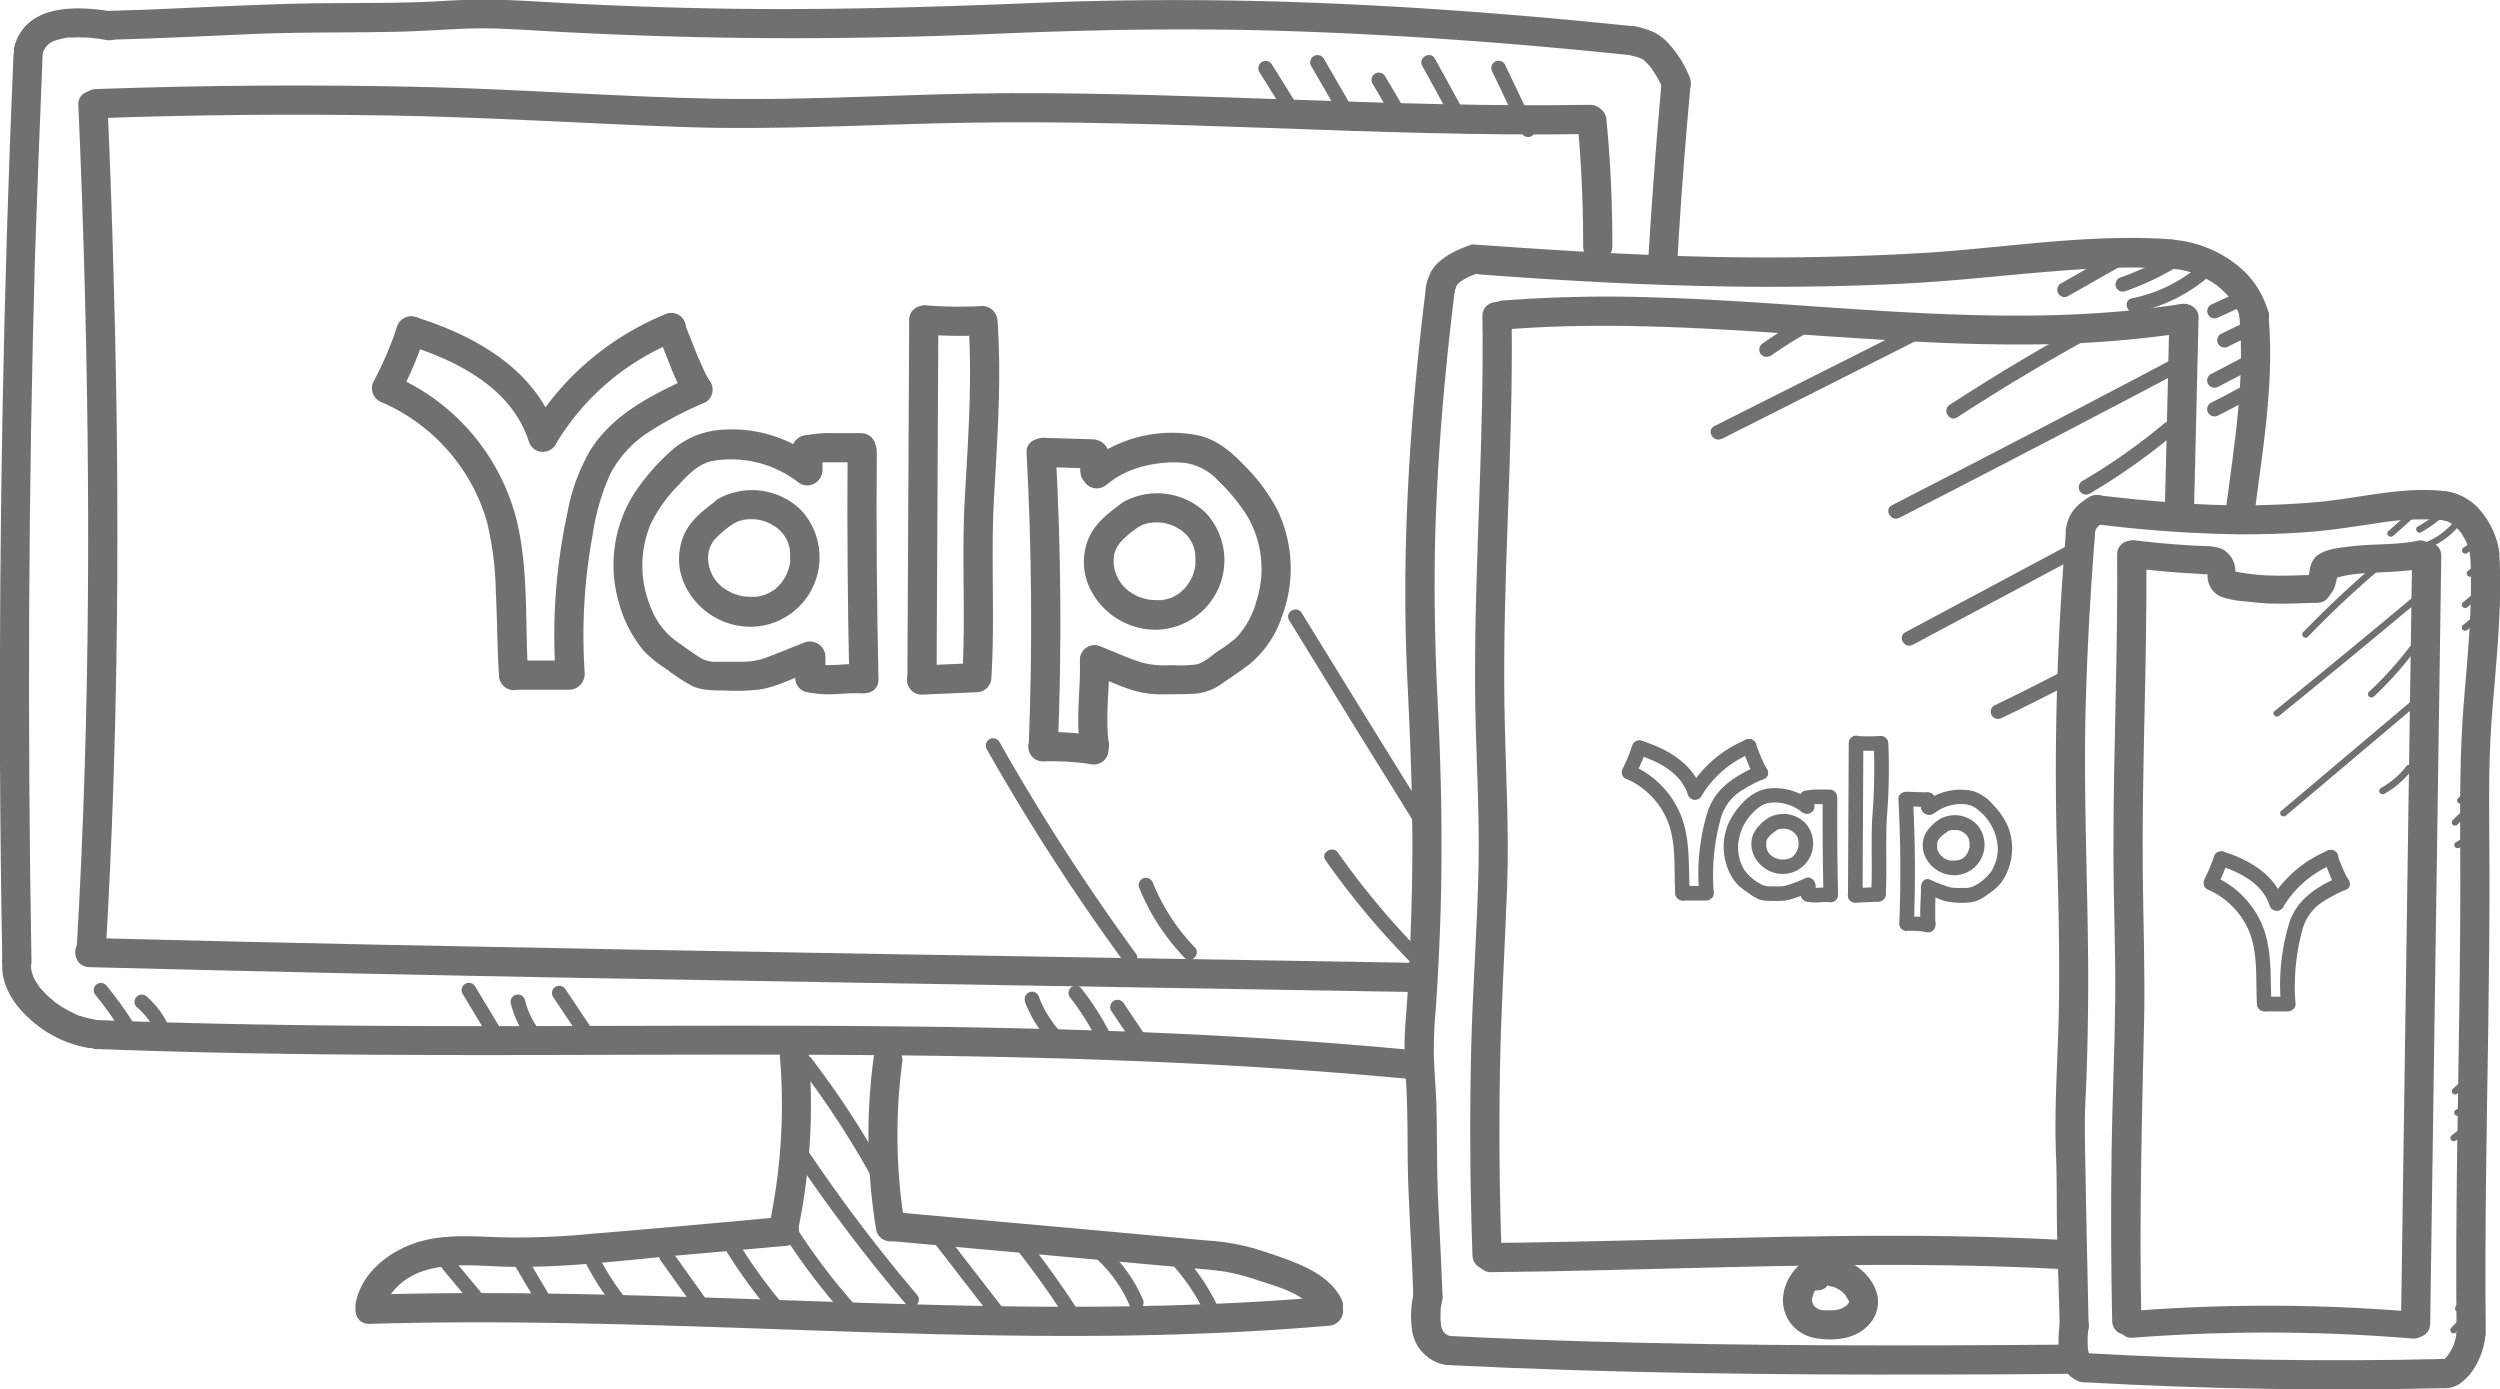 <svg id="Laag_1" data-name="Laag 1" xmlns="http://www.w3.org/2000/svg" viewBox="0 0 428.29 238.01"><defs><style>.cls-1,.cls-3{fill:none;stroke:#707070;stroke-miterlimit:10;}.cls-2{fill:#707070;}.cls-3{stroke-width:0.5px;}</style></defs><rect class="cls-1" x="157.47" y="54.2" width="11.17" height="62.69"/><path class="cls-2" d="M65.27,68.86A32.11,32.11,0,0,1,79.62,81a31.4,31.4,0,0,1,3.87,8.67,55.32,55.32,0,0,1,1.45,11.69c.25,4.79.23,9.59.55,14.37a2.55,2.55,0,0,0,2.5,2.5,2.52,2.52,0,0,0,2.5-2.5c-.58-8.77.12-17.89-1.95-26.49A36.74,36.74,0,0,0,77.87,71.17a35.43,35.43,0,0,0-10.08-6.62,2.58,2.58,0,0,0-3.42.89,2.52,2.52,0,0,0,.9,3.42Z"/><path class="cls-2" d="M88.07,118.16h9.47a2.5,2.5,0,0,0,0-5H88.07a2.5,2.5,0,0,0,0,5Z"/><path class="cls-2" d="M100.18,115.44a95.18,95.18,0,0,1,1.35-23.83,38.55,38.55,0,0,1,3-10.37,19.1,19.1,0,0,1,6.27-7,62,62,0,0,1,10.06-5.32,2.52,2.52,0,0,0,.89-3.42,2.55,2.55,0,0,0-3.42-.9c-6.56,3-13.37,6.33-17.29,12.67A33.41,33.41,0,0,0,97.18,88a99.9,99.9,0,0,0-1.89,12.76,98.81,98.81,0,0,0-.11,14.7,2.56,2.56,0,0,0,2.5,2.5,2.53,2.53,0,0,0,2.5-2.5Z"/><path class="cls-2" d="M68.41,67.79a66.34,66.34,0,0,0,4.44-10.46,2.52,2.52,0,0,0-1.75-3.07A2.56,2.56,0,0,0,68,56c-.26.81-.54,1.61-.84,2.41-.16.42-.33.84-.5,1.26-.08.21-.17.42-.26.63s-.08.21.06-.12l-.14.32c-.69,1.61-1.44,3.21-2.26,4.76a2.5,2.5,0,0,0,4.32,2.53Z"/><path class="cls-2" d="M70.43,59.32C78.75,62,87.71,66.69,90.58,75.58a2.5,2.5,0,1,0,4.82-1.33C92,63.57,81.86,57.75,71.76,54.5c-3.07-1-4.38,3.84-1.33,4.82Z"/><path class="cls-2" d="M95.26,76a42.53,42.53,0,0,1,20.41-17.48,2.59,2.59,0,0,0,1.75-3.08,2.52,2.52,0,0,0-3.07-1.75A48.25,48.25,0,0,0,90.94,73.51c-1.67,2.77,2.66,5.28,4.32,2.53Z"/><path class="cls-2" d="M112.76,57.48c.17.39-.18-.45-.07-.17l.11.26.24.6.54,1.35c.37.95.74,1.89,1.13,2.83a39,39,0,0,0,2.58,5.52,2.5,2.5,0,0,0,4.32-2.52A21.32,21.32,0,0,1,120.4,63c-.2-.44-.39-.88-.58-1.32s-.06-.16,0,.07c0-.1-.08-.2-.12-.3l-.32-.77c-.77-1.92-1.51-3.85-2.32-5.75a2.49,2.49,0,0,0-1.49-1.15,2.5,2.5,0,0,0-3.08,1.75,3,3,0,0,0,.25,1.92Z"/><path class="cls-2" d="M122.72,85.76c-2.24,1.65-4.48,3.38-5.6,6a10.51,10.51,0,0,0,0,8,12.51,12.51,0,0,0,11.36,7.62,11.9,11.9,0,0,0,8.74-20,12,12,0,0,0-14.16-1.93c-2.77,1.63-.26,6,2.52,4.32l.59-.32c.59-.34-.44.11.21-.1.35-.11.7-.22,1-.3l.44-.08c-.59.1.11,0,.21,0a11.63,11.63,0,0,1,1.32,0c.09,0,.79.13.21,0l.44.08a8.29,8.29,0,0,1,1.18.33l.52.19c-.52-.21.15.09.21.12a11,11,0,0,1,1.13.69c.4.26.1.08,0,0,.17.14.34.28.5.44a7.2,7.2,0,0,1,.75.81c-.34-.43.09.15.13.2s.15.26.23.38.21.4.3.6c-.22-.47.08.24.12.35a12.14,12.14,0,0,1,.29,1.19c-.11-.53,0,.5,0,.67,0,.38,0,.75,0,1.12,0,.71.12-.47,0,.23,0,.22-.09.44-.14.66s-.22.72-.34,1.08c-.22.67.23-.4-.1.23-.09.17-.16.34-.26.5a10.22,10.22,0,0,1-.65,1c.24-.35,0,0,0,0-.2.22-.4.45-.61.66l-.41.38c-.09.08-.48.37-.11.1a9.47,9.47,0,0,1-1,.6s-.74.34-.25.14l-.54.2a8.84,8.84,0,0,1-1.35.32c-.42.08.59,0-.14,0l-.69,0a11.27,11.27,0,0,1-1.16-.06c.49,0,0,0-.14,0a5.78,5.78,0,0,1-.57-.12,10.72,10.72,0,0,1-1.33-.41c-.69-.26.39.23-.26-.12l-.41-.21a9.05,9.05,0,0,1-1.18-.75c.09.07.31.28,0,0l-.51-.47-.4-.42-.22-.27c.15.21.14.19,0,0a6.58,6.58,0,0,1-1.15-2.58,5.88,5.88,0,0,1,0-2.47,4.94,4.94,0,0,1,1.25-2.21,17,17,0,0,1,2.53-2.14,2.57,2.57,0,0,0,.89-3.42,2.52,2.52,0,0,0-3.42-.9Z"/><path class="cls-2" d="M155.76,54.8l-.31,61.66c0,3.21,5,3.22,5,0l.31-61.66c0-3.22-5-3.22-5,0Z"/><path class="cls-2" d="M157.9,119l9.38-.41a2.5,2.5,0,0,0,0-5l-9.38.41a2.5,2.5,0,0,0,0,5Z"/><path class="cls-2" d="M165.9,55.08c.7,10.15-.06,20.27-.62,30.4s.19,20.44-.44,30.64c-.2,3.21,4.8,3.2,5,0,.63-10.2-.12-20.43.44-30.64s1.32-20.25.62-30.4a2.55,2.55,0,0,0-2.5-2.5,2.52,2.52,0,0,0-2.5,2.5Z"/><path class="cls-2" d="M158.23,57.63c3.22,0,3.23-5,0-5s-3.22,5,0,5Z"/><path class="cls-2" d="M158.46,57.3a73.45,73.45,0,0,0,9.84.13,2.5,2.5,0,0,0,0-5,73.45,73.45,0,0,1-9.84-.13,2.51,2.51,0,0,0-2.5,2.5,2.56,2.56,0,0,0,2.5,2.5Z"/><path class="cls-2" d="M140.9,80.47a9.56,9.56,0,0,0-.07-1.69,20,20,0,0,0-.28-2.31A2.8,2.8,0,0,0,139.4,75a1.77,1.77,0,0,0-.93-.3,1.89,1.89,0,0,0-1,0A2.53,2.53,0,0,0,136,75.87l-.25.6a2.5,2.5,0,0,0,0,1.33l.06.4-.09-.67c.07.54.12,1.07.16,1.6a8.61,8.61,0,0,1,0,1.34,2.83,2.83,0,0,0,.73,1.77,2,2,0,0,0,.81.52,1.88,1.88,0,0,0,1,.21,2.53,2.53,0,0,0,1.77-.73l.39-.51a2.43,2.43,0,0,0,.34-1.26Z"/><path class="cls-2" d="M139,79.41c.19,0,.39-.09.58-.12.66-.12-.42,0,.1,0l1-.09c.75,0,1.5,0,2.24,0l4.63,0a2.52,2.52,0,0,0,2.5-2.5,2.55,2.55,0,0,0-2.5-2.5l-4.8,0a23,23,0,0,0-5.11.45A2.51,2.51,0,0,0,136,77.66,2.57,2.57,0,0,0,139,79.41Z"/><path class="cls-2" d="M145.21,77.36q-.15,19.5.29,39c.08,3.21,5.08,3.22,5,0q-.44-19.5-.29-39c0-3.22-5-3.22-5,0Z"/><path class="cls-2" d="M138.11,118.54a18.16,18.16,0,0,0,5,.37c1.53-.07,3.06-.21,4.6-.13a2.51,2.51,0,0,0,2.5-2.5,2.56,2.56,0,0,0-2.5-2.5c-2.6-.14-5.21.38-7.81.06l.66.09a11.78,11.78,0,0,1-1.16-.21,2.5,2.5,0,0,0-1.33,4.82Z"/><path class="cls-2" d="M136.41,112.49v3.63a2.61,2.61,0,0,0,.73,1.77,2.57,2.57,0,0,0,1.77.73,2.53,2.53,0,0,0,1.77-.73,2.59,2.59,0,0,0,.73-1.77v-3.63a2.59,2.59,0,0,0-.73-1.77,2.57,2.57,0,0,0-1.77-.73,2.53,2.53,0,0,0-1.77.73,2.59,2.59,0,0,0-.73,1.77Z"/><path class="cls-2" d="M140.08,78.83a23.09,23.09,0,0,0-16.33-5.21,14.41,14.41,0,0,0-9.06,3.88,37,37,0,0,0-6.3,7.44A23,23,0,0,0,106,103.15a21.73,21.73,0,0,0,4.28,8.34,20.64,20.64,0,0,0,4,3.21,28.6,28.6,0,0,0,4.34,2.83c1.84.84,3.83.74,5.8.77a33.15,33.15,0,0,0,5.81-.19c3.14-.52,6.2-2.18,9.15-3.32a2.58,2.58,0,0,0,1.75-3.08A2.51,2.51,0,0,0,138,110c-2.1.81-4.18,1.7-6.29,2.49a11.8,11.8,0,0,1-4.14.87c-1.51,0-3,0-4.53,0a5.19,5.19,0,0,1-3.1-.69c-1.37-.86-2.68-1.84-4-2.77a12.59,12.59,0,0,1-4.4-5.72,18.5,18.5,0,0,1-.06-14.42,24.67,24.67,0,0,1,4.56-6.45c1.63-1.77,3.37-3.66,5.78-4.3a18.86,18.86,0,0,1,14.71,3.44,2.56,2.56,0,0,0,3.53,0,2.52,2.52,0,0,0,0-3.54Z"/><path class="cls-2" d="M175.87,77.59q1.35,25,.37,50.08c-.12,3.22,4.88,3.21,5,0q1-25-.37-50.08c-.17-3.2-5.18-3.22-5,0Z"/><path class="cls-2" d="M178.67,130.44a46.18,46.18,0,0,1,7.53.37l-.66-.09c.4.05.79.11,1.19.18a2.73,2.73,0,0,0,1.92-.26,2.5,2.5,0,0,0-.59-4.57,50,50,0,0,0-9.39-.63,2.5,2.5,0,0,0,0,5Z"/><path class="cls-2" d="M185,113.27c.15,5-.77,10.07.1,15.07a2.52,2.52,0,0,0,3.08,1.75,2.57,2.57,0,0,0,1.74-3.08l-.06-.39q.06.5,0,.06c0-.29-.05-.57-.08-.85,0-.6-.06-1.19-.07-1.79,0-1.22,0-2.44.07-3.66.11-2.37.29-4.74.22-7.11a2.5,2.5,0,0,0-5,0Z"/><path class="cls-2" d="M178.68,80l8.54.26a2.52,2.52,0,0,0,2.5-2.5,2.55,2.55,0,0,0-2.5-2.5L178.68,75a2.5,2.5,0,0,0,0,5Z"/><path class="cls-2" d="M185,78.58c0,.11,0,.21,0,.32l-.09-.67c.06.4.1.79.12,1.19a5.24,5.24,0,0,1,0,1.12l.09-.67a1.06,1.06,0,0,1,0,.19,1.89,1.89,0,0,0,0,1,1.85,1.85,0,0,0,.29.93,2,2,0,0,0,.65.7,1.89,1.89,0,0,0,.85.45l.66.08a2.43,2.43,0,0,0,1.26-.34l.51-.39a2.5,2.5,0,0,0,.64-1.1,3.86,3.86,0,0,0,.16-1.22q0-.42,0-.84c-.05-.69-.14-1.39-.25-2.08a2.8,2.8,0,0,0-1.15-1.49,2,2,0,0,0-.93-.3,1.89,1.89,0,0,0-1,.05,2.49,2.49,0,0,0-1.49,1.15l-.25.59a2.5,2.5,0,0,0,0,1.33Z"/><path class="cls-2" d="M192.09,86.26c-2.24,1.65-4.49,3.38-5.61,6a10.51,10.51,0,0,0,0,8,12.55,12.55,0,0,0,11.37,7.63,11.91,11.91,0,0,0,8.74-20A12,12,0,0,0,192.44,86c-2.77,1.63-.26,6,2.53,4.32l.58-.32c.59-.33-.43.11.21-.09.35-.11.7-.23,1.06-.31l.43-.08c-.59.11.12,0,.21,0a9.69,9.69,0,0,1,1.32,0c.09,0,.8.13.22,0l.43.08a11.41,11.41,0,0,1,1.18.33l.52.19c-.51-.21.15.09.21.12.4.21.77.45,1.14.69s.1.08,0,0c.17.14.33.29.49.44a7.2,7.2,0,0,1,.75.81c-.34-.42.1.15.13.21s.16.25.23.38.21.39.31.6c-.23-.47.08.23.11.34a9.83,9.83,0,0,1,.29,1.19c-.1-.53,0,.5,0,.67,0,.38,0,.75,0,1.12,0,.72.13-.47,0,.23-.05.22-.09.44-.15.66s-.21.72-.33,1.08c-.23.67.22-.4-.1.23l-.26.51a11.38,11.38,0,0,1-.66,1c.25-.35,0,0,0,0-.2.23-.39.45-.61.66l-.41.38c-.09.08-.48.37-.11.1a8.45,8.45,0,0,1-.95.6s-.73.35-.25.14a5,5,0,0,1-.54.2,10.48,10.48,0,0,1-1.34.33c-.43.07.58,0-.14,0-.23,0-.46,0-.69,0a11.12,11.12,0,0,1-1.16-.06c.49,0,0,0-.14,0l-.57-.12a12.25,12.25,0,0,1-1.34-.42c-.69-.25.39.23-.26-.12l-.41-.21a8.94,8.94,0,0,1-1.17-.75c.09.07.3.28,0,0-.17-.16-.35-.31-.51-.47l-.4-.42c-.08-.09-.16-.17-.23-.26.15.2.14.18,0-.05a6.7,6.7,0,0,1-1.15-2.59,6,6,0,0,1,0-2.47,5,5,0,0,1,1.26-2.21,16.46,16.46,0,0,1,2.52-2.14,2.58,2.58,0,0,0,.9-3.42,2.53,2.53,0,0,0-3.42-.9Z"/><path class="cls-2" d="M189.66,83c3.35-2.93,8.46-4,12.8-3.75a9.47,9.47,0,0,1,6.25,3.12,31.5,31.5,0,0,1,5,6.1,17.93,17.93,0,0,1,1.58,14.37,14.88,14.88,0,0,1-3.46,6.37,23.58,23.58,0,0,1-3.23,2.38c-1.08.76-2.37,2-3.71,2.25a27.15,27.15,0,0,1-4.42.11,14.8,14.8,0,0,1-4.92-.47c-2.51-.81-4.92-1.93-7.38-2.88a2.52,2.52,0,0,0-3.07,1.75,2.55,2.55,0,0,0,1.75,3.07c2.58,1,5.14,2.25,7.81,3a17.76,17.76,0,0,0,5.14.52c1.65,0,3.33,0,5-.1A9.24,9.24,0,0,0,209.5,117c1.54-1.06,3.12-2.11,4.61-3.25a17.85,17.85,0,0,0,5.5-8.11,23.27,23.27,0,0,0-.76-18.26,31.54,31.54,0,0,0-5.76-7.73c-2.18-2.29-4.65-4.35-7.81-5.06a22.94,22.94,0,0,0-19.16,4.83,2.52,2.52,0,0,0,0,3.53,2.55,2.55,0,0,0,3.54,0Z"/><path class="cls-2" d="M13.42,18Q14.67,46.18,15,74.4c.22,19,.1,37.93-.48,56.89q-.48,15.77-1.4,31.51c-.19,3.21,4.81,3.2,5,0,1.11-18.78,1.71-37.58,1.91-56.39q.3-28.45-.51-56.9Q19.12,33.73,18.42,18c-.14-3.2-5.14-3.22-5,0Z"/><path class="cls-2" d="M15.29,165.69q44.25,1.14,88.51,1.92t88.34,1.5q24.78.4,49.56.83c3.22.06,3.22-4.94,0-5q-44.38-.76-88.78-1.47-44.13-.74-88.26-1.63-24.69-.51-49.37-1.15c-3.21-.08-3.21,4.92,0,5Z"/><path class="cls-2" d="M270.22,20.63c.7,7.16,1,14.35,1,21.54,0,3.21,5,3.22,5,0,0-7.19-.3-14.38-1-21.54a2.57,2.57,0,0,0-2.5-2.5,2.52,2.52,0,0,0-2.5,2.5Z"/><path class="cls-2" d="M16.39,20.26q25.23-.9,50.48-.47c16.55.28,33.05,1.34,49.59,1.95,16.78.62,33.5-.49,50.27-.73,16.54-.24,33.08.3,49.61.88,18.65.66,37.3,1.37,56,1.07,3.21-.05,3.22-5.05,0-5-33.19.53-66.32-2.12-99.5-2-16.78.05-33.53,1.28-50.32.95-16.51-.32-33-1.61-49.5-2q-28.29-.66-56.6.35c-3.21.11-3.22,5.11,0,5Z"/><path class="cls-2" d="M2.3,9.63Q1,39.89.44,70.17T0,130.49q.08,17.07.39,34.15c.05,3.21,5.05,3.22,5,0Q4.86,134.35,5,104.07t1-60.31Q6.58,26.69,7.3,9.63c.14-3.22-4.86-3.21-5,0Z"/><path class="cls-2" d="M.43,164.82c-.4,3.72,1.91,7.27,4.56,9.65a19.93,19.93,0,0,0,9.84,5,2.57,2.57,0,0,0,3.08-1.75,2.53,2.53,0,0,0-1.75-3.07,14.19,14.19,0,0,1-2.16-.53,4,4,0,0,1-1.11-.41l.28.12-.32-.14-.48-.23a20,20,0,0,1-2.16-1.23,8.32,8.32,0,0,1-1-.73c.29.27.17.13,0,0l-.48-.41A15.41,15.41,0,0,1,7,169.37l-.21-.26.18.24a2.29,2.29,0,0,1-.38-.54A8.46,8.46,0,0,1,6,167.9c-.09-.16-.17-.33-.26-.5-.25-.49.19.54,0,0-.12-.34-.23-.67-.32-1a1.7,1.7,0,0,0-.08-.45c.05.42.06.49,0,.22,0-.1,0-.2,0-.3a6.14,6.14,0,0,1,0-1.05,2.5,2.5,0,0,0-2.5-2.5,2.57,2.57,0,0,0-2.5,2.5Z"/><path class="cls-2" d="M7.3,9.21c0-.16.11-.32.16-.48.16-.53-.26.47,0,0,.14-.25.3-.49.43-.74s-.36.41-.07.09c.1-.1.2-.22.31-.32s.21-.2.32-.3c.38-.34-.47.3,0,0a7.2,7.2,0,0,1,.7-.42c.09,0,.28-.09.35-.17-.37.15-.42.18-.18.08l.15,0a12.24,12.24,0,0,1,1.78-.46c.56-.1-.08,0-.08,0l.5-.06.94,0a19.45,19.45,0,0,1,2,0c.64,0,1.29.09,1.93.17a2.31,2.31,0,0,1,.52.06c-.6-.19-.19,0,0,0l1,.16a2.55,2.55,0,0,0,3.07-1.74A2.53,2.53,0,0,0,19.39,2C13.35,1,4.62.54,2.48,7.88A2.52,2.52,0,0,0,4.23,11,2.55,2.55,0,0,0,7.3,9.21Z"/><path class="cls-2" d="M18.89,6.8c8.35-.22,16.69-.63,25-1,8-.3,16.08-.19,24.13-.36,4.15-.09,8.3-.42,12.45-.55s8.38.17,12.58.41q13,.75,26.07,1.05c17.29.4,34.59.16,51.87-.58,16.95-.72,33.86-1,50.82-.41s33.89,1.77,50.77,3.41l6.19.62a2.51,2.51,0,0,0,2.5-2.5,2.56,2.56,0,0,0-2.5-2.5c-16.76-1.73-33.56-3.05-50.4-3.78s-34-.81-51-.11c-17.28.71-34.54,1.22-51.84,1q-13-.18-26.07-.83C95.25.48,91,.16,86.68,0c-4.09-.19-8.17,0-12.25.25C66.27.66,58.1.42,49.92.65s-16.42.66-24.64,1c-2.13.08-4.26.14-6.39.2-3.21.08-3.22,5.08,0,5Z"/><path class="cls-2" d="M284.56,15.26C283.69,24.83,283,34.42,282.4,44c-.19,3.22,4.81,3.21,5,0,.55-9.6,1.29-19.19,2.16-28.76a2.52,2.52,0,0,0-2.5-2.5,2.55,2.55,0,0,0-2.5,2.5Z"/><path class="cls-2" d="M279,9.42a14.43,14.43,0,0,1,2.39.68l-.6-.25a5.54,5.54,0,0,1,1.08.63l-.51-.39A10.39,10.39,0,0,1,283.15,12l-.39-.51a22.92,22.92,0,0,1,2.28,4,2.49,2.49,0,0,0,1.49,1.15,2.5,2.5,0,0,0,3.08-1.74,2.88,2.88,0,0,0-.26-1.93A18.45,18.45,0,0,0,285.42,7a8.12,8.12,0,0,0-2.07-1.47,15,15,0,0,0-3.07-1,2.53,2.53,0,0,0-3.07,1.74A2.54,2.54,0,0,0,279,9.42Z"/><path class="cls-2" d="M16.64,179.71c29.27,1.14,58.56,1.08,87.84,1,29.43-.07,58.88-.15,88.3,1,16.61.63,33.2,1.65,49.74,3.24a2.51,2.51,0,0,0,2.5-2.5,2.55,2.55,0,0,0-2.5-2.5c-29.32-2.83-58.78-3.81-88.23-4.11s-58.79.07-88.19-.09c-16.49-.09-33-.36-49.46-1-3.22-.12-3.21,4.88,0,5Z"/><path class="cls-2" d="M133.62,181.11a99.67,99.67,0,0,1-1.84,28.83c-.67,3.14,4.14,4.48,4.82,1.33a104.28,104.28,0,0,0,2-30.16,2.56,2.56,0,0,0-2.5-2.5,2.51,2.51,0,0,0-2.5,2.5Z"/><path class="cls-2" d="M149.61,181.67a99.38,99.38,0,0,0,.52,29.17,2.52,2.52,0,0,0,3.07,1.75,2.56,2.56,0,0,0,1.75-3.08,94.81,94.81,0,0,1-.34-27.84,2.51,2.51,0,0,0-2.5-2.5,2.57,2.57,0,0,0-2.5,2.5Z"/><path class="cls-2" d="M134.35,208.45c-10.9,1-21.79,2-32.68,2.89a130.67,130.67,0,0,1-16.19.62c-5-.18-10.27-.6-15,1.22-4.42,1.7-8.39,5-9.49,9.78-.73,3.13,4.09,4.47,4.82,1.33s3.58-5.5,6.67-6.53c4.48-1.5,9.35-.89,14-.76,10.19.28,20.44-1.12,30.57-2l17.35-1.54a2.57,2.57,0,0,0,2.5-2.5,2.52,2.52,0,0,0-2.5-2.5Z"/><path class="cls-2" d="M63.31,226.8c21.43-.64,42.87,0,64.3.72,21.26.73,42.52,1.56,63.8,1.3,12.08-.15,24.15-.66,36.19-1.7a2.57,2.57,0,0,0,2.5-2.5,2.52,2.52,0,0,0-2.5-2.5c-21.34,1.85-42.77,2-64.17,1.51s-42.55-1.5-63.84-1.92c-12.09-.24-24.19-.27-36.28.09-3.21.09-3.23,5.09,0,5Z"/><path class="cls-2" d="M152.81,212.63l33.21,3,16.36,1.48c2.51.23,5,.37,7.53.75a38.62,38.62,0,0,1,6.05,1.63c3.36,1.08,7.91,2.34,9.52,5.55,1.45,2.88,5.76.35,4.32-2.52-1.85-3.69-6-5.54-9.65-6.88-1.78-.66-3.61-1.23-5.42-1.8a37.43,37.43,0,0,0-7.94-1.32q-17.21-1.59-34.4-3.13l-19.58-1.78a2.52,2.52,0,0,0-2.5,2.5,2.55,2.55,0,0,0,2.5,2.5Z"/><path class="cls-2" d="M75.92,217.52l5,6a1.27,1.27,0,0,0,1.77,0,1.29,1.29,0,0,0,0-1.77l-5-6a1.26,1.26,0,0,0-1.77,0,1.29,1.29,0,0,0,0,1.77Z"/><path class="cls-2" d="M88.18,216.79l4.45,7.53a1.25,1.25,0,1,0,2.16-1.26l-4.45-7.53a1.26,1.26,0,0,0-1.71-.45,1.27,1.27,0,0,0-.45,1.71Z"/><path class="cls-2" d="M100.07,215.84a47,47,0,0,0,6.39,9.64,1.25,1.25,0,1,0,1.77-1.76,44.5,44.5,0,0,1-6-9.14,1.25,1.25,0,0,0-1.71-.45,1.28,1.28,0,0,0-.45,1.71Z"/><path class="cls-2" d="M113.11,215.85l7.09,9.93a1.29,1.29,0,0,0,1.71.45,1.27,1.27,0,0,0,.45-1.71l-7.09-9.94a1.25,1.25,0,0,0-2.16,1.27Z"/><path class="cls-2" d="M124.48,214.41a89.82,89.82,0,0,0,7.6,10.47,1.26,1.26,0,0,0,1.77,0,1.28,1.28,0,0,0,0-1.77,84.94,84.94,0,0,1-7.21-10c-.85-1.36-3-.11-2.16,1.26Z"/><path class="cls-2" d="M133.75,210.75a110.58,110.58,0,0,0,11.15,14.79c1.07,1.2,2.83-.57,1.76-1.77a106.68,106.68,0,0,1-10.75-14.28c-.86-1.36-3-.11-2.16,1.26Z"/><path class="cls-2" d="M136.41,198.64a279.51,279.51,0,0,0,18.93,24.94c1,1.23,2.81-.55,1.77-1.76a273.59,273.59,0,0,1-18.54-24.45c-.89-1.32-3.06-.07-2.16,1.27Z"/><path class="cls-2" d="M136.89,182.64a153.39,153.39,0,0,1,12.24,18.67c.78,1.41,2.94.15,2.16-1.26a153.5,153.5,0,0,0-12.24-18.68,1.28,1.28,0,0,0-1.71-.44,1.26,1.26,0,0,0-.45,1.71Z"/><path class="cls-2" d="M158.94,211.5l10.89,14.08a1.25,1.25,0,0,0,1.77,0,1.26,1.26,0,0,0,0-1.76l-10.9-14.08a1.24,1.24,0,0,0-1.76,0,1.26,1.26,0,0,0,0,1.76Z"/><path class="cls-2" d="M172.94,212.5a154.33,154.33,0,0,1,9.27,12.77c.88,1.34,3,.09,2.16-1.26a159.35,159.35,0,0,0-9.66-13.27,1.25,1.25,0,0,0-1.77,0,1.26,1.26,0,0,0,0,1.76Z"/><path class="cls-2" d="M186.38,214.43a23,23,0,0,1,7.22,9.39,1.27,1.27,0,0,0,1.71.45,1.3,1.3,0,0,0,.45-1.72,25.41,25.41,0,0,0-8.11-10.27,1.26,1.26,0,0,0-1.71.44,1.27,1.27,0,0,0,.44,1.71Z"/><path class="cls-2" d="M200.09,215.85a34.87,34.87,0,0,1,6,8.47,1.25,1.25,0,0,0,2.16-1.26,37.44,37.44,0,0,0-6.41-9,1.25,1.25,0,0,0-1.77,1.76Z"/><path class="cls-2" d="M16.41,170.53a56.57,56.57,0,0,1,5.32,7.73A1.25,1.25,0,1,0,23.89,177a60,60,0,0,0-5.72-8.24,1.26,1.26,0,0,0-1.76,0,1.28,1.28,0,0,0,0,1.77Z"/><path class="cls-2" d="M23.42,172.52a13.42,13.42,0,0,1,1.26,1.24l.29.34.13.15c.08.1.12.15,0,0a7.21,7.21,0,0,1,.51.72,13.94,13.94,0,0,1,.87,1.5c.06.13.13.26.19.4a2.14,2.14,0,0,0,.1.22c.08.17-.08-.2,0,0s.22.59.32.88a1.28,1.28,0,0,0,1.54.88,1.26,1.26,0,0,0,.87-1.54,14.94,14.94,0,0,0-4.32-6.55,1.25,1.25,0,1,0-1.77,1.77Z"/><path class="cls-2" d="M79.25,170.25l3.93,6.54a1.25,1.25,0,1,0,2.16-1.26L81.41,169a1.25,1.25,0,0,0-2.16,1.26Z"/><path class="cls-2" d="M87.53,172a16.54,16.54,0,0,0,2.72,5.77,1.35,1.35,0,0,0,.74.57,1.25,1.25,0,0,0,1.42-1.83,15.26,15.26,0,0,1-1.55-2.57c0-.1-.1-.2-.14-.3s-.21-.44-.06-.14a7.49,7.49,0,0,1-.28-.71,14.28,14.28,0,0,1-.44-1.45,1.25,1.25,0,1,0-2.41.66Z"/><path class="cls-2" d="M94.73,170.76l5,7.47a1.25,1.25,0,1,0,2.16-1.26l-5-7.47a1.25,1.25,0,0,0-2.16,1.26Z"/><path class="cls-2" d="M175.54,171.49a20.57,20.57,0,0,0,3.9,6.51,1.26,1.26,0,0,0,1.77,0,1.29,1.29,0,0,0,0-1.77c-.18-.2-.36-.41-.53-.62l-.13-.16s-.2-.26-.1-.12,0-.06,0-.08a1.83,1.83,0,0,1-.13-.16c-.33-.46-.64-.93-.94-1.42s-.54-.95-.78-1.44c-.13-.27-.25-.53-.36-.8s.07.19,0,0-.05-.12-.07-.19-.11-.28-.17-.43a1.25,1.25,0,0,0-2.41.67Z"/><path class="cls-2" d="M183.41,171a44.51,44.51,0,0,1,4.82,7.74,1.25,1.25,0,0,0,1.71.45,1.28,1.28,0,0,0,.45-1.71,46.18,46.18,0,0,0-5.21-8.24,1.25,1.25,0,0,0-1.77,0,1.28,1.28,0,0,0,0,1.76Z"/><path class="cls-2" d="M190.37,173.17l4.41,6.56a1.25,1.25,0,1,0,2.16-1.26l-4.41-6.57a1.25,1.25,0,0,0-2.16,1.27Z"/><path class="cls-2" d="M215.71,12.28l5,8A1.25,1.25,0,0,0,222.87,19l-5-8a1.25,1.25,0,0,0-2.15,1.27Z"/><path class="cls-2" d="M224.63,11.32l6.06,10.46a1.25,1.25,0,0,0,2.16-1.26l-6.06-10.47a1.25,1.25,0,0,0-2.16,1.27Z"/><path class="cls-2" d="M235.13,14.32l3.53,6a1.26,1.26,0,0,0,1.71.45,1.27,1.27,0,0,0,.45-1.71l-3.53-6a1.25,1.25,0,1,0-2.16,1.26Z"/><path class="cls-2" d="M243.66,11.3l5.5,10c.78,1.41,2.94.15,2.16-1.26l-5.5-10c-.78-1.41-2.94-.15-2.16,1.26Z"/><path class="cls-2" d="M255.66,12.29l5,10.48a1.25,1.25,0,1,0,2.15-1.26l-5-10.48a1.26,1.26,0,0,0-1.71-.45,1.28,1.28,0,0,0-.45,1.71Z"/><path class="cls-2" d="M169.05,128.36a376.24,376.24,0,0,0,23.38,36.26c.94,1.28,3.11,0,2.16-1.26a376.24,376.24,0,0,1-23.38-36.26,1.25,1.25,0,0,0-2.16,1.26Z"/><path class="cls-2" d="M195.12,152a37.9,37.9,0,0,0,7.8,12.06c1.11,1.16,2.88-.61,1.76-1.77a34.67,34.67,0,0,1-7.15-11,1.29,1.29,0,0,0-1.54-.87,1.26,1.26,0,0,0-.87,1.54Z"/><path class="cls-2" d="M227.08,147.37a137,137,0,0,0,15.29,18.2,1.25,1.25,0,0,0,1.76-1.77,133.28,133.28,0,0,1-14.89-17.7c-.92-1.3-3.09-.06-2.16,1.27Z"/><path class="cls-2" d="M220.82,106.21q10.65,17.39,21.43,34.68c.85,1.36,3,.11,2.15-1.26Q233.63,122.32,223,105c-.84-1.37-3-.12-2.15,1.26Z"/><path class="cls-2" d="M255.45,217.94c25.61-.25,51.22-1.51,76.84-1.19,7.25.09,14.5.31,21.74.71,3.22.18,3.21-4.82,0-5-25.57-1.41-51.19-.52-76.77.09-7.27.17-14.54.32-21.81.39-3.22,0-3.23,5,0,5Z"/><path class="cls-2" d="M375.88,87.08l.77-32.57c.08-3.22-4.92-3.22-5,0l-.77,32.57c-.08,3.21,4.92,3.21,5,0Z"/><path class="cls-2" d="M257.54,56.47C288,54,318.38,59.37,348.85,59a183.75,183.75,0,0,0,25.87-2.06,2.51,2.51,0,0,0,1.74-3.07,2.55,2.55,0,0,0-3.07-1.75c-30,4.65-60.35-.34-90.4-1.18a234.9,234.9,0,0,0-25.45.54A2.57,2.57,0,0,0,255,54a2.52,2.52,0,0,0,2.5,2.5Z"/><path class="cls-2" d="M303.29,61a70.28,70.28,0,0,1,9.48-5.64,1.25,1.25,0,0,0-1.26-2.16A70.28,70.28,0,0,0,302,58.81a1.29,1.29,0,0,0-.45,1.71,1.26,1.26,0,0,0,1.71.45Z"/><path class="cls-2" d="M257.26,215.08q-.57-15.93-.29-31.88c.18-10.34.83-20.65,1.22-31,.39-10.55-.31-21.06-.46-31.61s.19-20.88.56-31.32c.41-11.7.85-23.41.67-35.12,0-3.22-5-3.23-5,0,.32,20.84-1.33,41.65-1.26,62.5,0,10.56.8,21.1.6,31.66-.2,10.39-1,20.75-1.26,31.14q-.42,17.81.22,35.61c.11,3.21,5.11,3.22,5,0Z"/><path class="cls-2" d="M248.84,233.9c27.52,1.34,55.07,1.65,82.62,1.58q11.64,0,23.3-.13c3.22,0,3.22-5,0-5-27.54.22-55.08.27-82.61-.54q-11.65-.34-23.31-.91c-3.22-.16-3.21,4.84,0,5Z"/><path class="cls-2" d="M248.65,228.93c-.24-.06-.47-.13-.7-.21-.43-.14.54.27.18.08l-.33-.18-.27-.17c-.4-.26.36.32.19.14l-.43-.41c-.32-.34.29.41.15.2s-.12-.19-.18-.29a4.25,4.25,0,0,0-.27-.52c.08.09.26.66.1.23l-.09-.28a5.66,5.66,0,0,1-.15-.59c0-.1,0-.2,0-.3-.08-.44.07.69,0,.25,0-.22,0-.43-.05-.64a11.28,11.28,0,0,1,0-1.3c0-.22,0-.43,0-.65s0-.22,0-.33c.05-.44-.09.65,0,.24s.15-.91.23-1.35a2.5,2.5,0,1,0-4.82-1.33,16.58,16.58,0,0,0-.2,6.94,7,7,0,0,0,5.25,5.29,2.5,2.5,0,0,0,1.33-4.82Z"/><path class="cls-2" d="M247.12,222.07c-.18-5.54-.5-11.08-.75-16.62-.24-5.33-.15-10.65-.29-16-.07-2.77-.34-5.54-.43-8.31a78.74,78.74,0,0,1,.32-8.27q.6-8.64.84-17.31c.31-11.45.11-22.91-.47-34.35-.57-11.23-.77-22.44-.32-33.68.51-12.58,1.65-25.12,3.19-37.61a2.51,2.51,0,0,0-2.5-2.5,2.57,2.57,0,0,0-2.5,2.5c-2.75,22.26-4.19,44.71-3.08,67.13.56,11.43,1,22.85.77,34.31q-.15,8.53-.64,17.06c-.17,2.88-.42,5.76-.59,8.64a70.39,70.39,0,0,0,.21,8.34c.38,6,.16,12,.4,18,.25,6.23.64,12.46.84,18.69.1,3.21,5.1,3.22,5,0Z"/><path class="cls-2" d="M253.29,47c16.32,1.23,32.68,2.09,49,2.14,8.25,0,16.5-.16,24.75-.6,7.06-.38,14.09-1.14,21.13-1.76,7.9-.69,15.87-1.29,23.79-.72a2.52,2.52,0,0,0,2.5-2.5A2.55,2.55,0,0,0,372,41c-14-1-28.08,1.4-42.06,2.31a463,463,0,0,1-49,.28c-9.23-.38-18.45-1-27.66-1.65a2.52,2.52,0,0,0-2.5,2.5,2.55,2.55,0,0,0,2.5,2.5Z"/><path class="cls-2" d="M249.17,50.07a12.86,12.86,0,0,1,.44-1.37l-.25.6a3.47,3.47,0,0,1,.42-.72l-.39.51A6.51,6.51,0,0,1,250.5,48l-.51.39A11.85,11.85,0,0,1,252.63,47l-.6.25,1.11-.44a2.75,2.75,0,0,0,1.49-1.15,2.55,2.55,0,0,0,.25-1.93,2.49,2.49,0,0,0-1.15-1.49,2.36,2.36,0,0,0-1.92-.25c-1,.38-1.95.76-2.87,1.23a11.69,11.69,0,0,0-2.41,1.65,6.29,6.29,0,0,0-1.34,1.61,10.15,10.15,0,0,0-.84,2.27,2.65,2.65,0,0,0,.25,1.93,2.56,2.56,0,0,0,1.5,1.14,2.53,2.53,0,0,0,3.07-1.74Z"/><path class="cls-2" d="M386.32,87.33c1.42-11.09,3.35-22.23,2.29-33.45a2.57,2.57,0,0,0-2.5-2.5,2.51,2.51,0,0,0-2.5,2.5c1.06,11.22-.87,22.36-2.29,33.45a2.51,2.51,0,0,0,2.5,2.5,2.57,2.57,0,0,0,2.5-2.5Z"/><path class="cls-2" d="M388.55,53.34a15.27,15.27,0,0,0-5.41-8A20.26,20.26,0,0,0,373,41.14a2.51,2.51,0,0,0-2.5,2.5,2.58,2.58,0,0,0,2.5,2.5c-.63-.08.05,0,.14,0l.6.11c.33.06.66.14,1,.23a19.55,19.55,0,0,1,2.08.7c-.57-.22,0,0,.12.06l.54.26c.29.14.57.3.85.46s.67.4,1,.62l.39.27.23.17-.13-.1a16.7,16.7,0,0,1,1.52,1.39c.24.24.46.49.68.75s.5.43.05.07a1.55,1.55,0,0,1,.26.37,10.93,10.93,0,0,1,1,1.69c.16.31.15.18,0,0a2.62,2.62,0,0,1,.19.49c.11.33.21.66.29,1a2.5,2.5,0,0,0,4.83-1.32Z"/><path class="cls-2" d="M380,71.18c2.6-1.31,5.16-2.67,7.68-4.11a1.26,1.26,0,0,0,.45-1.71,1.28,1.28,0,0,0-1.71-.45c-2.53,1.44-5.09,2.8-7.68,4.11a1.26,1.26,0,0,0-.45,1.71,1.29,1.29,0,0,0,1.71.45Z"/><path class="cls-2" d="M380,66.26l6.8-3.54a1.26,1.26,0,0,0,.45-1.71,1.28,1.28,0,0,0-1.71-.45l-6.8,3.54a1.25,1.25,0,0,0-.45,1.71,1.28,1.28,0,0,0,1.71.45Z"/><path class="cls-2" d="M381.67,59.38,386,57.3a1.25,1.25,0,0,0,.45-1.71,1.29,1.29,0,0,0-1.71-.45l-4.29,2.08a1.25,1.25,0,0,0-.44,1.71,1.27,1.27,0,0,0,1.71.45Z"/><path class="cls-2" d="M380.05,54.37l4.36-2a1.25,1.25,0,0,0,.45-1.72,1.28,1.28,0,0,0-.74-.57,1.43,1.43,0,0,0-1,.13l-4.36,2a1.25,1.25,0,0,0,.3,2.29,1.4,1.4,0,0,0,1-.13Z"/><path class="cls-2" d="M365.9,53.52a28,28,0,0,0,12.76-6.36c1.21-1.07-.57-2.84-1.76-1.77a25.55,25.55,0,0,1-11.67,5.72c-1.57.34-.9,2.75.67,2.41Z"/><path class="cls-2" d="M364,49.92a46.82,46.82,0,0,0,8.95-4.2,1.25,1.25,0,0,0-1.26-2.16,43.64,43.64,0,0,1-8.35,3.95,1.28,1.28,0,0,0-.88,1.54,1.26,1.26,0,0,0,1.54.87Z"/><path class="cls-2" d="M354.32,50.71l11.53-6.56A1.25,1.25,0,0,0,364.59,42l-11.53,6.56a1.25,1.25,0,0,0,1.26,2.16Z"/><path class="cls-2" d="M342.92,123q6-2.86,11.95-6c1.43-.75.17-2.9-1.26-2.15q-5.91,3.11-11.95,6a1.26,1.26,0,0,0-.45,1.71,1.28,1.28,0,0,0,1.71.44Z"/><path class="cls-2" d="M327.68,110.47l27.58-14.73c1.42-.76.16-2.91-1.26-2.16l-27.58,14.73c-1.42.75-.16,2.91,1.26,2.16Z"/><path class="cls-2" d="M358,84.56a107,107,0,0,0,14.46-10.19,1.26,1.26,0,0,0,0-1.77,1.29,1.29,0,0,0-1.77,0,101.69,101.69,0,0,1-13.95,9.8A1.25,1.25,0,0,0,358,84.56Z"/><path class="cls-2" d="M325.39,88.71q25.14-12.9,50.13-26.11c1.42-.75.16-2.91-1.26-2.16q-25,13.22-50.14,26.11c-1.43.74-.16,2.89,1.27,2.16Z"/><path class="cls-2" d="M335.28,71.51q12.39-8.09,25.44-15.09c1.41-.76.15-2.92-1.27-2.16q-13,7-25.44,15.09c-1.34.87-.09,3,1.27,2.16Z"/><path class="cls-2" d="M295,75.17l35-17.66c1.43-.72.17-2.88-1.27-2.15L293.69,73c-1.44.73-.17,2.89,1.26,2.16Z"/><path class="cls-2" d="M313.41,217.34a3.42,3.42,0,0,0-1.49-1.28,3.17,3.17,0,0,0-2-.18,4.46,4.46,0,0,0-2.28,1.46,8.41,8.41,0,0,0-2.16,4.78,6.61,6.61,0,0,0,1.14,4.38,6.77,6.77,0,0,0,4.42,2.75c3.14.54,6.89.2,9.14-2.33a5.66,5.66,0,0,0,1.39-5.26,8.39,8.39,0,0,0-2.33-3.77,9.61,9.61,0,0,0-8.93-2.35,2.52,2.52,0,0,0-1.74,3.07,2.55,2.55,0,0,0,3.07,1.75c.13,0,.52-.05.61-.14s-.64.05-.2,0l.31,0h.54l.31,0c.42,0,.06.06-.12,0,.37.15.82.18,1.2.31l.22.09c.31.11-.46-.22-.17-.07l.63.33c.17.1.35.22.52.34s-.15,0-.14-.11l.24.2.39.38.21.23c.33.39-.08,0-.06-.08a9.87,9.87,0,0,0,.6,1c.16.31-.09-.4,0-.06,0,.12.07.25.1.37.1.32,0-.41,0-.11a1,1,0,0,1,0,.17c0,.2,0,.11,0-.25a2.22,2.22,0,0,1-.09.33c0-.06.29-.52,0-.13l-.18.29c0,.06-.19.31,0,0s0,0-.09.08l-.26.23c-.23.24.4-.24.09-.07l-.39.25-.33.17c-.35.18.08-.07.09,0l-.62.2c-.24.06-.48.1-.73.15s.19,0,.2,0-.53,0-.56,0a9.45,9.45,0,0,1-1.41,0c-.09,0-.5-.05-.14,0s0,0-.13,0c-.28,0-.54-.13-.82-.2s.11,0,.08,0l-.25-.12c-.11-.06-.21-.14-.32-.19-.3-.15.3.3.09.07a3.26,3.26,0,0,0-.41-.42c.3.18.23.33.1.1a2.34,2.34,0,0,0-.24-.44s.16.46.1.21-.09-.27-.12-.4a2.72,2.72,0,0,1-.07-.33c0,.35.06.44,0,.24a2.09,2.09,0,0,1,0-.25v-.25c0-.53.08,0,0,0a3.22,3.22,0,0,0,.22-.79c.08-.33-.21.39-.05.09.08-.13.14-.27.22-.4l.19-.32c0-.07.37-.45.13-.19l.1-.1.3-.31c.13-.13.34-.18-.12.1a1.77,1.77,0,0,1-2.28-.73,2.75,2.75,0,0,0,1.49,1.15,2.6,2.6,0,0,0,1.93-.25c1-.67,1.74-2.31.89-3.42Z"/><path class="cls-2" d="M365.35,229.18a301.19,301.19,0,0,1,48.15.15,2.32,2.32,0,0,0,2.29-2.3,2.34,2.34,0,0,0-2.29-2.3,302.36,302.36,0,0,0-48.15-.15c-2.93.21-3,4.8,0,4.6Z"/><path class="cls-2" d="M416.33,226.75l.74-51.55.74-51,.42-28.94c0-3.22-5-3.22-5,0l-.74,51.06-.74,51.26-.42,29.14c0,3.22,5,3.22,5,0Z"/><path class="cls-2" d="M366.85,226.32c-.37-17.17.08-34.28.47-51.44.18-8.47-.15-16.92-.23-25.38s.09-17.13.27-25.69c.21-9.6.43-19.2.34-28.8,0-3.21-5-3.22-5,0,.15,17-.67,34-.63,51,0,8.47.39,16.94.3,25.41s-.5,17.14-.62,25.72q-.21,14.57.1,29.15c.07,3.21,5.07,3.22,5,0Z"/><path class="cls-2" d="M357.41,236.82q30.46,1.71,61,1c3.21-.07,3.23-5.07,0-5q-30.5.72-61-1c-3.22-.18-3.21,4.82,0,5Z"/><path class="cls-2" d="M417.81,237.71a4.91,4.91,0,0,0,2.09,0,4.79,4.79,0,0,0,1.41-.61,8.63,8.63,0,0,0,2.37-2.41,13,13,0,0,0,2.11-5.89,2.49,2.49,0,0,0-2.5-2.5,2.57,2.57,0,0,0-1.77.73l-.39.51a2.53,2.53,0,0,0-.34,1.26,1.11,1.11,0,0,1,0,.17l.09-.67a10.55,10.55,0,0,1-.73,2.58l.26-.6a10.15,10.15,0,0,1-1.24,2.17l.4-.51a6.46,6.46,0,0,1-1,1.06l.51-.39a3.41,3.41,0,0,1-.74.43l.6-.25a2.65,2.65,0,0,1-.57.15l.67-.09h-.45l.66.09h-.06a2.75,2.75,0,0,0-1.93.25,2.56,2.56,0,0,0-1.15,1.49,2.6,2.6,0,0,0,.25,1.93,2.41,2.41,0,0,0,1.5,1.15Z"/><path class="cls-2" d="M357.65,231.87l-.07,0,.59.25a2.58,2.58,0,0,1-.51-.29l.51.39a2.71,2.71,0,0,1-.41-.42l.39.51a4,4,0,0,1-.38-.67l.25.6a6,6,0,0,1-.38-1.51l.09.67a17.1,17.1,0,0,1,.11-4.29,2.49,2.49,0,0,0-2.5-2.5,2.57,2.57,0,0,0-1.77.73l-.39.5a2.54,2.54,0,0,0-.34,1.27,18,18,0,0,0,0,5.13,6.49,6.49,0,0,0,.83,2.34,5.05,5.05,0,0,0,2.65,2.14,2.49,2.49,0,0,0,3.07-1.75,2.48,2.48,0,0,0-.25-1.92,2.8,2.8,0,0,0-1.49-1.15Z"/><path class="cls-2" d="M357.81,227c-.17-8.54-.38-17.08-.52-25.62-.07-4.45-.23-8.84,0-13.29s.33-8.9.4-13.35c.31-17.83-.84-35.63-.39-53.45.26-9.89.82-19.76,1.59-29.62a2.51,2.51,0,0,0-2.5-2.5,2.55,2.55,0,0,0-2.5,2.5,484.64,484.64,0,0,0-1.54,52.53c.28,9,.49,18,.39,27.07s-.87,17.85-.51,26.75c.19,4.76.08,9.52.2,14.28s.32,9.8.42,14.7c.06,3.21,5.06,3.22,5,0Z"/><path class="cls-2" d="M359.62,89.86A216.43,216.43,0,0,0,384,91.54c4.15,0,8.3-.12,12.43-.48,3.57-.31,7.1-.9,10.64-1.4a46.8,46.8,0,0,1,11.58-.54,2.51,2.51,0,0,0,2.5-2.5,2.56,2.56,0,0,0-2.5-2.5c-6.94-.75-13.86,1.07-20.73,1.8a144.42,144.42,0,0,1-24.43.25c-4.64-.3-9.26-.76-13.88-1.31a2.51,2.51,0,0,0-2.5,2.5,2.56,2.56,0,0,0,2.5,2.5Z"/><path class="cls-2" d="M358.79,91.9a6.79,6.79,0,0,1,.35-1.48l-.25.6a4,4,0,0,1,.56-.9l-.4.51a5.47,5.47,0,0,1,.91-.89l-.5.39a11.3,11.3,0,0,1,1-.68,2.66,2.66,0,0,0,1.15-1.5,2.53,2.53,0,0,0-.26-1.92,2.46,2.46,0,0,0-1.49-1.15,2.55,2.55,0,0,0-1.93.25,16.06,16.06,0,0,0-1.73,1.24,7.9,7.9,0,0,0-1.33,1.55,6.72,6.72,0,0,0-.93,2.65,2,2,0,0,0,0,1,1.8,1.8,0,0,0,.3.93,2.5,2.5,0,0,0,3.42.9,2.46,2.46,0,0,0,1.15-1.49Z"/><path class="cls-2" d="M425.85,228.16c-.19-17.43.17-34.86.43-52.28.12-8.72.22-17.43.21-26.15s-.28-17.38.34-26.07c.7-9.62,1.92-19.24,1.34-28.91-.19-3.19-5.19-3.22-5,0,.51,8.6-.39,17.17-1.09,25.72s-.64,17.32-.6,26c.09,17.43-.32,34.85-.55,52.28-.12,9.79-.19,19.59-.08,29.39,0,3.22,5,3.22,5,0Z"/><path class="cls-2" d="M428.1,94.18a14,14,0,0,0-3-6.51,9.47,9.47,0,0,0-5.33-3.38,2.67,2.67,0,0,0-1.92.25,2.5,2.5,0,0,0,.6,4.57,6.74,6.74,0,0,1,1.16.35l-.6-.25a7,7,0,0,1,1.54.9l-.5-.39a9.72,9.72,0,0,1,1.66,1.67l-.39-.5a11.46,11.46,0,0,1,1.39,2.4l-.26-.6a12.63,12.63,0,0,1,.81,2.82,2.53,2.53,0,0,0,1.14,1.5,2.6,2.6,0,0,0,1.93.25,2.5,2.5,0,0,0,1.49-1.15,2.86,2.86,0,0,0,.26-1.93Z"/><path class="cls-2" d="M420.77,228.22q.72-.78,1.5-1.5c.26-.24.52-.46.78-.68l.4-.33.19-.16s.07-.05,0,0l.14-.1a.59.59,0,0,0,.2-.78.57.57,0,0,0-.77-.2,24.75,24.75,0,0,0-3.26,3,.58.58,0,0,0,0,.8.57.57,0,0,0,.8,0Z"/><path class="cls-2" d="M421.64,224.45l.23-.33s.09-.13,0,0l.06-.08.13-.15a4.94,4.94,0,0,1,.56-.56l.14-.13.07-.05c.06,0-.09.07,0,0l.3-.21c.22-.13.44-.25.67-.36a.56.56,0,0,0,.2-.77.58.58,0,0,0-.77-.2,6.16,6.16,0,0,0-2.57,2.28.58.58,0,0,0,.21.78.57.57,0,0,0,.77-.21Z"/><path class="cls-2" d="M420.76,195.4l2.57-2.05a.56.56,0,0,0,0-.8.6.6,0,0,0-.8,0l-2.57,2a.57.57,0,0,0,0,.8.58.58,0,0,0,.8,0Z"/><path class="cls-2" d="M421.31,191.17a6.21,6.21,0,0,0,2.4-1.5.57.57,0,0,0,0-.8.58.58,0,0,0-.8,0,4.91,4.91,0,0,1-.48.43l-.06,0,0,0-.14.1-.26.17a5.29,5.29,0,0,1-.52.29l-.15.07-.06,0,0,0-.3.11a.57.57,0,1,0,.3,1.09Z"/><path class="cls-2" d="M421,187.34l2.94-2.63a.57.57,0,0,0,0-.8.59.59,0,0,0-.8,0l-2.94,2.63a.57.57,0,0,0,0,.8.59.59,0,0,0,.8,0Z"/><path class="cls-2" d="M421.25,145.28a7.65,7.65,0,0,0,2.46-1.95.57.57,0,0,0-.8-.8,7.87,7.87,0,0,1-1.09,1.07s-.09.06,0,0,0,0,0,0l-.14.11a3.28,3.28,0,0,1-.31.2,6.44,6.44,0,0,1-.63.36.56.56,0,0,0-.2.77.58.58,0,0,0,.77.2Z"/><path class="cls-2" d="M421,141.27a17.89,17.89,0,0,1,1.49-1.4l.38-.31.07-.05.06,0,.2-.15.83-.57a.57.57,0,1,0-.58-1,18.65,18.65,0,0,0-3.25,2.7.57.57,0,0,0,0,.8.59.59,0,0,0,.8,0Z"/><path class="cls-2" d="M421.91,137.54l2.58-2.29a.58.58,0,0,0,0-.81.59.59,0,0,0-.8,0l-2.58,2.3a.57.57,0,0,0,0,.8.58.58,0,0,0,.8,0Z"/><path class="cls-2" d="M422.72,107.9c1.3-1,2.58-2.11,3.82-3.22a.59.59,0,0,0,0-.8.57.57,0,0,0-.8,0c-1.24,1.11-2.52,2.19-3.82,3.22a.57.57,0,0,0,0,.8.58.58,0,0,0,.8,0Z"/><path class="cls-2" d="M422.73,104l3.39-2.78a.57.57,0,0,0,0-.8.59.59,0,0,0-.8,0l-3.39,2.78a.58.58,0,0,0,0,.8.57.57,0,0,0,.8,0Z"/><path class="cls-2" d="M423.43,98.72l2.14-1.64a.64.64,0,0,0,.26-.34.59.59,0,0,0-.06-.43.56.56,0,0,0-.34-.26.53.53,0,0,0-.43.06l-2.14,1.63a.73.73,0,0,0-.26.34.61.61,0,0,0,.06.44.6.6,0,0,0,.34.26.53.53,0,0,0,.43-.06Z"/><path class="cls-2" d="M422.63,94.78l2.17-1.55a.6.6,0,0,0,.26-.34.59.59,0,0,0-.05-.43.57.57,0,0,0-.78-.2l-2.17,1.54a.63.63,0,0,0-.26.34.57.57,0,0,0,.83.64Z"/><path class="cls-2" d="M415.61,94.07a13.21,13.21,0,0,0,6.41-5,.58.58,0,0,0-.2-.78.59.59,0,0,0-.78.21A12,12,0,0,1,415.31,93c-.69.23-.4,1.32.3,1.09Z"/><path class="cls-2" d="M414.77,91.18a21,21,0,0,0,4.42-3.29c.53-.51-.28-1.31-.8-.8a19.9,19.9,0,0,1-4.19,3.11c-.64.36-.06,1.33.57,1Z"/><path class="cls-2" d="M410,91.81l5.73-5.15c.55-.49-.25-1.29-.8-.81L409.15,91c-.54.49.26,1.28.8.8Z"/><path class="cls-2" d="M408.46,136a14.92,14.92,0,0,0,4.64-4,.58.58,0,0,0,0-.8.56.56,0,0,0-.8,0,14.24,14.24,0,0,1-4.41,3.8.57.57,0,0,0,.57,1Z"/><path class="cls-2" d="M391.6,139.73l21.94-18.52c.56-.47-.24-1.27-.8-.8L390.8,138.93c-.56.47.24,1.27.8.8Z"/><path class="cls-2" d="M406.65,119.36a60.11,60.11,0,0,0,7.15-8,.56.56,0,0,0-.2-.77.57.57,0,0,0-.77.2,59.59,59.59,0,0,1-7,7.74c-.53.5.27,1.3.8.8Z"/><path class="cls-2" d="M390.46,122.63Q403,112.45,415.39,102.1c.56-.47-.25-1.27-.8-.8q-12.39,10.35-24.93,20.52c-.57.46.23,1.26.8.81Z"/><path class="cls-2" d="M395.37,109.1q6-6.24,12.66-11.86c.55-.48-.25-1.27-.81-.8q-6.6,5.61-12.65,11.86c-.5.52.3,1.32.8.8Z"/><path class="cls-2" d="M365.69,97.35c3.53.44,7.08.75,10.63.93a18.34,18.34,0,0,0,2.26.1c-.11.33-.25-1.17-.38,0a3.89,3.89,0,0,0,2.23,3.83,16.87,16.87,0,0,0,4.54.84c1.28.17,2.56.29,3.84.34,2.74.1,5.48-.06,8.22-.13,3.08-.07,3.09-4.86,0-4.79-2.74.06-5.48.22-8.22.12a34.79,34.79,0,0,1-3.52-.29c-.74-.09-1.48-.21-2.22-.35-.5-.08-1-.46-.43.2s.36.35.33-.09A4.38,4.38,0,0,0,381,94.24c-1.4-.81-3.15-.67-4.71-.75-3.55-.18-7.1-.5-10.63-.93a2.4,2.4,0,0,0-2.4,2.39,2.46,2.46,0,0,0,2.4,2.4Z"/><path class="cls-2" d="M398.07,102.86a5,5,0,0,0,1.82-2.09,8.93,8.93,0,0,0,.49-2,2.24,2.24,0,0,0,.11-.5c.1-.31-.05-.18-.45.41-.62.49-.67.63-.17.41.42-.06.84-.24,1.25-.33a20,20,0,0,1,2.55-.43c3.88-.39,7.79-.24,11.64-1A2.4,2.4,0,1,0,414,92.68c-3.72.73-7.56.45-11.32.93-1.87.24-4.49.43-5.94,1.76a4.21,4.21,0,0,0-1.09,2.57c-.05.31-.12.61-.17.92s-.06.12,0-.06c.26-.47-.13.1.11-.08a2.47,2.47,0,0,0-.86,3.28,2.41,2.41,0,0,0,3.28.86Z"/><rect class="cls-3" x="317.64" y="127.02" width="4.73" height="26.52"/><path class="cls-2" d="M278.54,133.39a13.47,13.47,0,0,1,7.13,7.22c1.57,3.87,1.06,8.36,1.33,12.45.1,1.6,2.6,1.61,2.5,0-.3-4.55.18-9.4-1.66-13.69a15.7,15.7,0,0,0-8-8.14c-1.46-.63-2.73,1.52-1.26,2.16Z"/><path class="cls-2" d="M288.28,154.27h4a1.25,1.25,0,0,0,0-2.5h-4a1.25,1.25,0,0,0,0,2.5Z"/><path class="cls-2" d="M293.6,152.93a36.44,36.44,0,0,1,1.18-12.69,8.25,8.25,0,0,1,2.89-4.33,23.29,23.29,0,0,1,4.6-2.51c1.46-.66.19-2.82-1.26-2.16-3.71,1.68-7,3.65-8.42,7.67a36.13,36.13,0,0,0-1.49,14c.1,1.6,2.6,1.61,2.5,0Z"/><path class="cls-2" d="M280.13,132.87a27.91,27.91,0,0,0,1.9-4.47,1.26,1.26,0,0,0-.87-1.54,1.28,1.28,0,0,0-1.54.88c-.21.66-.46,1.31-.73,2l.12-.3c-.31.75-.66,1.49-1,2.22a1.25,1.25,0,0,0,2.16,1.26Z"/><path class="cls-2" d="M280.77,129.38c3.53,1.13,7.22,3.12,8.39,6.74a1.25,1.25,0,0,0,2.41-.66c-1.48-4.59-5.8-7.1-10.14-8.49a1.25,1.25,0,0,0-1.53.87,1.27,1.27,0,0,0,.87,1.54Z"/><path class="cls-2" d="M291.49,136.36a17.91,17.91,0,0,1,8.52-7.31,1.29,1.29,0,0,0,.87-1.54,1.25,1.25,0,0,0-1.53-.87,20.59,20.59,0,0,0-10,8.46,1.25,1.25,0,0,0,2.16,1.26Z"/><path class="cls-2" d="M298.56,128.51c.08.18-.11-.26-.05-.12l.05.11.1.25c.08.19.15.39.23.58l.47,1.19a16.13,16.13,0,0,0,1.12,2.38,1.25,1.25,0,1,0,2.15-1.26,10.06,10.06,0,0,1-.51-1l-.24-.55c-.08-.19,0,0,0,.07l-.06-.13a3.05,3.05,0,0,0-.13-.32c-.33-.83-.65-1.66-1-2.48a1.25,1.25,0,0,0-.75-.58,1.29,1.29,0,0,0-1,.13,1.23,1.23,0,0,0-.57.75,1.45,1.45,0,0,0,.12,1Z"/><path class="cls-2" d="M302.84,140.21a6.69,6.69,0,0,0-2.45,2.64,4.59,4.59,0,0,0,0,3.51,5.5,5.5,0,0,0,5,3.37,5.23,5.23,0,0,0,3.83-8.79,5.3,5.3,0,0,0-6.23-.85,1.25,1.25,0,0,0,1.27,2.16l.24-.13c.27-.15-.24.07.05,0A3.66,3.66,0,0,1,305,142a.53.53,0,0,1,.19,0l-.15,0h.18a2.62,2.62,0,0,1,.56,0h.1c.14,0,.12,0-.06,0a1.08,1.08,0,0,1,.19,0l.5.14.22.08c-.31-.12,0,0,0,0a4.8,4.8,0,0,1,.48.3c.18.12,0,0,0,0l.21.19a3.39,3.39,0,0,1,.31.34c-.2-.24.08.12.13.21s.08.17.13.25c-.15-.28,0,0,0,.1a4.77,4.77,0,0,1,.13.51s0-.29,0-.06,0,.19,0,.29,0,.31,0,.47c0,.32.07-.26,0,.05l-.06.28c0,.15-.09.3-.14.45-.1.3.12-.22,0,.05l-.11.22-.28.44c.13-.21.07-.08,0,0a3.45,3.45,0,0,1-.26.28c0,.06-.43.35-.18.18l-.4.25c-.05,0-.35.16-.06,0l-.23.08c-.18.06-.38.09-.57.14s.3,0,0,0h-.3l-.49,0c.33,0-.17,0-.25-.06a3.62,3.62,0,0,1-.56-.17c-.31-.11.22.12-.06,0l-.18-.09a5.29,5.29,0,0,1-.5-.32s.19.17,0,0a2.09,2.09,0,0,1-.22-.2c-.06,0-.11-.11-.17-.17-.21-.24.05.11-.08-.1a6.48,6.48,0,0,1-.33-.57c.11.23,0-.11,0-.14a1.89,1.89,0,0,1-.09-.34s-.06-.4,0-.12c0-.12,0-.23,0-.35s0-.23,0-.35c0,.27,0-.08,0-.12a3,3,0,0,1,.11-.32c-.09.23.06-.1.07-.12a2.23,2.23,0,0,1,.2-.3c-.14.18.07-.07.11-.11a5.91,5.91,0,0,1,.52-.48s.31-.26.12-.11l.39-.28a1.28,1.28,0,0,0,.44-1.71,1.26,1.26,0,0,0-1.71-.45Z"/><path class="cls-2" d="M316.72,127.28l-.13,26.08a1.25,1.25,0,0,0,2.5,0l.13-26.08a1.25,1.25,0,0,0-2.5,0Z"/><path class="cls-2" d="M317.82,154.64l4-.17a1.28,1.28,0,0,0,1.25-1.25,1.26,1.26,0,0,0-1.25-1.25l-4,.17a1.25,1.25,0,0,0,0,2.5Z"/><path class="cls-2" d="M321,127.4a103.42,103.42,0,0,1-.25,12.69c-.25,4.37.06,8.75-.2,13.13-.09,1.6,2.41,1.6,2.5,0,.26-4.38-.05-8.76.2-13.13a103.42,103.42,0,0,0,.25-12.69c-.1-1.6-2.6-1.61-2.5,0Z"/><path class="cls-2" d="M318,128.67a1.25,1.25,0,0,0,0-2.5,1.25,1.25,0,0,0,0,2.5Z"/><path class="cls-2" d="M318.06,128.53a30.38,30.38,0,0,0,4.16.05,1.34,1.34,0,0,0,.88-.36,1.3,1.3,0,0,0,.37-.89,1.27,1.27,0,0,0-1.25-1.25,30.38,30.38,0,0,1-4.16,0,1.25,1.25,0,0,0-1.25,1.25,1.28,1.28,0,0,0,1.25,1.25Z"/><path class="cls-2" d="M310.82,138.14a4.34,4.34,0,0,0,0-.72c0-.34-.06-.69-.12-1a1,1,0,0,0-.23-.42.83.83,0,0,0-.35-.32,1,1,0,0,0-.46-.15.94.94,0,0,0-.5,0,1.31,1.31,0,0,0-.75.57l-.12.3a1.27,1.27,0,0,0,0,.67c0,.05,0,.11,0,.17l0-.34c0,.23.05.46.07.68a3.62,3.62,0,0,1,0,.57,1,1,0,0,0,.11.48,1.15,1.15,0,0,0,.66.66,1,1,0,0,0,.48.11,1.28,1.28,0,0,0,.89-.37l.19-.25a1.29,1.29,0,0,0,.17-.63Z"/><path class="cls-2" d="M309.89,137.87l.43-.08-.33.05a14,14,0,0,1,1.71-.08h1.77a1.26,1.26,0,0,0,1.25-1.25,1.27,1.27,0,0,0-1.25-1.25h-2a11,11,0,0,0-2.21.2,1.25,1.25,0,1,0,.66,2.41Z"/><path class="cls-2" d="M312.26,136.82q-.06,8.25.13,16.49a1.25,1.25,0,0,0,2.5,0q-.19-8.24-.13-16.49a1.25,1.25,0,0,0-2.5,0Z"/><path class="cls-2" d="M309.4,154.43a7.62,7.62,0,0,0,2.18.16,18.14,18.14,0,0,1,1.95-.05,1.25,1.25,0,0,0,0-2.5c-1.1-.06-2.21.15-3.31,0l.34.05-.5-.1a1.25,1.25,0,0,0-.66,2.42Z"/><path class="cls-2" d="M308.54,151.68v1.54a1.31,1.31,0,0,0,.36.88,1.45,1.45,0,0,0,.89.37,1.26,1.26,0,0,0,1.25-1.25v-1.54a1.26,1.26,0,0,0-.37-.88,1,1,0,0,0-.4-.26.89.89,0,0,0-.48-.11,1.25,1.25,0,0,0-1.25,1.25Z"/><path class="cls-2" d="M310.42,137.31a10,10,0,0,0-7.26-2.25c-2.92.28-5.19,2.7-6.61,5.14a10,10,0,0,0-.8,7.87,9,9,0,0,0,1.94,3.5,11.32,11.32,0,0,0,1.69,1.3,9.88,9.88,0,0,0,1.93,1.2,6,6,0,0,0,2.15.26,16.45,16.45,0,0,0,2.53-.06,19.84,19.84,0,0,0,4-1.43c1.48-.58.83-3-.67-2.41a22.2,22.2,0,0,1-3.56,1.34,9.45,9.45,0,0,1-2.06.06,3.41,3.41,0,0,1-1.95-.32,8.15,8.15,0,0,1-3-2.59,7.87,7.87,0,0,1-1-3.79,8.84,8.84,0,0,1,3.71-6.9c1.92-1.45,5.45-.62,7.15.85,1.22,1,3-.72,1.77-1.77Z"/><path class="cls-2" d="M325.23,136.92q.57,10.58.16,21.18c-.06,1.61,2.44,1.61,2.5,0q.41-10.59-.16-21.18c-.09-1.6-2.59-1.61-2.5,0Z"/><path class="cls-2" d="M326.61,159.47a19.87,19.87,0,0,1,3.18.15l-.33,0,.5.07a1.36,1.36,0,0,0,1-.12,1.27,1.27,0,0,0,.57-.75,1.25,1.25,0,0,0-.87-1.54,20.8,20.8,0,0,0-4-.27,1.25,1.25,0,0,0,0,2.5Z"/><path class="cls-2" d="M329.08,152c.06,2.15-.32,4.29.05,6.43a1.25,1.25,0,0,0,1.54.87,1.28,1.28,0,0,0,.87-1.54l0-.16c0,.19,0,.21,0,.07l0-.36q0-.37,0-.75c0-.52,0-1,0-1.55,0-1,.12-2,.09-3a1.25,1.25,0,0,0-2.5,0Z"/><path class="cls-2" d="M326.61,138.14l3.61.11a1.26,1.26,0,0,0,1.25-1.25,1.28,1.28,0,0,0-1.25-1.25l-3.61-.11a1.25,1.25,0,0,0,0,2.5Z"/><path class="cls-2" d="M329.09,137.39s0,.09,0,.13l-.05-.33c0,.17,0,.33.06.5a2.57,2.57,0,0,1,0,.48l0-.34a.19.19,0,0,1,0,.08.94.94,0,0,0,0,.5,1,1,0,0,0,.15.47,1,1,0,0,0,.32.35.93.93,0,0,0,.43.22l.33,0a1.19,1.19,0,0,0,.63-.17l.25-.19a1.23,1.23,0,0,0,.32-.55,1.83,1.83,0,0,0,.08-.57c0-.12,0-.24,0-.36,0-.31-.06-.62-.11-.93a1,1,0,0,0-.22-.42,1,1,0,0,0-.35-.32,1,1,0,0,0-.47-.15.94.94,0,0,0-.5,0l-.3.13a1.27,1.27,0,0,0-.44.45l-.13.29a1.27,1.27,0,0,0,0,.67Z"/><path class="cls-2" d="M332.19,140.42a6.68,6.68,0,0,0-2.45,2.64,4.66,4.66,0,0,0,0,3.52,5.52,5.52,0,0,0,5,3.36,5.22,5.22,0,0,0,3.83-8.79,5.27,5.27,0,0,0-6.22-.84,1.26,1.26,0,0,0-.45,1.71,1.27,1.27,0,0,0,1.71.45l.25-.14c.26-.15-.25.07,0,0a3.33,3.33,0,0,1,.45-.13,1,1,0,0,1,.18,0h0a5.23,5.23,0,0,1,.56,0h.09c.14,0,.12,0,0,0a.53.53,0,0,1,.18,0,4.6,4.6,0,0,1,.5.13l.22.09c-.3-.12,0,0,0,0a3.4,3.4,0,0,1,.48.29c.19.12,0,0,0,0l.21.19c.11.11.22.22.32.34-.21-.24.07.13.12.21s.09.17.13.25c-.14-.28,0,0,0,.1s.08.34.12.51c0,0,0-.28,0-.05a2.64,2.64,0,0,1,0,.28c0,.16,0,.32,0,.47,0,.32.07-.26,0,.05,0,.09,0,.19-.07.28a3.88,3.88,0,0,1-.14.45c-.1.3.13-.22,0,.06l-.11.21c-.08.15-.19.29-.28.44.13-.21.07-.08,0,0s-.16.19-.25.28-.44.34-.18.17a4.5,4.5,0,0,1-.41.25s-.35.16-.06,0l-.23.09c-.18.06-.38.08-.56.13s.29,0,0,0h-.29a3.93,3.93,0,0,1-.49,0c.32,0-.17,0-.25,0a5.4,5.4,0,0,1-.57-.18c-.31-.11.23.12-.06,0l-.18-.09a3.74,3.74,0,0,1-.49-.32s.19.17,0,0l-.22-.2-.17-.18c-.21-.24.06.11-.07-.09a4.79,4.79,0,0,1-.33-.58c.11.24,0-.11-.05-.14s-.07-.22-.09-.33-.05-.41,0-.13c0-.12,0-.23,0-.35s0-.23,0-.34c0,.27,0-.09,0-.12a3.18,3.18,0,0,1,.1-.33c-.09.23.06-.1.08-.12s.12-.2.19-.3c-.14.19.08-.07.11-.11a5.91,5.91,0,0,1,.52-.48s.32-.25.12-.1l.39-.29a1.29,1.29,0,0,0,.45-1.71,1.27,1.27,0,0,0-1.71-.45Z"/><path class="cls-2" d="M331.39,139.34c1.7-1.46,5.24-2.3,7.16-.84a8.87,8.87,0,0,1,3.71,6.9,7.76,7.76,0,0,1-1.05,3.78,8.15,8.15,0,0,1-3,2.59,3.4,3.4,0,0,1-1.95.33,10,10,0,0,1-2.05-.06,23.35,23.35,0,0,1-3.57-1.35c-1.5-.58-2.15,1.84-.66,2.41,1.08.43,2.15.94,3.27,1.27a12.75,12.75,0,0,0,4.36.2c1.48-.13,2.67-1.16,3.83-2a7.44,7.44,0,0,0,2.43-3.21,10.12,10.12,0,0,0,.07-7.9,12.5,12.5,0,0,0-2.39-3.47,7.5,7.5,0,0,0-3.52-2.46,9.89,9.89,0,0,0-8.45,2c-1.22,1.05.56,2.81,1.77,1.77Z"/><path class="cls-2" d="M378.21,152.39a13.49,13.49,0,0,1,7.12,7.22c1.57,3.87,1.07,8.36,1.33,12.45.11,1.6,2.61,1.61,2.5,0-.29-4.55.19-9.4-1.65-13.69a15.77,15.77,0,0,0-8-8.14c-1.46-.63-2.74,1.52-1.26,2.16Z"/><path class="cls-2" d="M388,173.27h4A1.26,1.26,0,0,0,393.2,172a1.27,1.27,0,0,0-1.25-1.25h-4a1.25,1.25,0,0,0,0,2.5Z"/><path class="cls-2" d="M393.26,171.93a36.68,36.68,0,0,1,1.19-12.69,8.24,8.24,0,0,1,2.88-4.33,23.37,23.37,0,0,1,4.61-2.51c1.46-.66.19-2.82-1.27-2.16-3.7,1.68-7,3.65-8.42,7.67a36.32,36.32,0,0,0-1.49,14c.11,1.6,2.61,1.61,2.5,0Z"/><path class="cls-2" d="M379.8,151.87a28.84,28.84,0,0,0,1.9-4.47,1.28,1.28,0,0,0-.88-1.54,1.29,1.29,0,0,0-1.54.88c-.21.66-.46,1.31-.73,1.95l.13-.3c-.32.75-.66,1.49-1,2.22a1.25,1.25,0,0,0,2.16,1.26Z"/><path class="cls-2" d="M380.44,148.38c3.53,1.13,7.22,3.12,8.38,6.74a1.28,1.28,0,0,0,1.54.87,1.25,1.25,0,0,0,.87-1.53c-1.48-4.59-5.79-7.1-10.13-8.49a1.27,1.27,0,0,0-1.54.87,1.28,1.28,0,0,0,.88,1.54Z"/><path class="cls-2" d="M391.16,155.36a17.91,17.91,0,0,1,8.52-7.31,1.29,1.29,0,0,0,.87-1.54,1.26,1.26,0,0,0-1.54-.87,20.61,20.61,0,0,0-10,8.46,1.25,1.25,0,0,0,2.16,1.26Z"/><path class="cls-2" d="M398.23,147.51c.08.18-.11-.26-.05-.12s0,.07,0,.11.07.17.11.25l.22.58.48,1.19a17.17,17.17,0,0,0,1.11,2.38,1.25,1.25,0,0,0,2.16-1.26,8.26,8.26,0,0,1-.51-1l-.25-.55c-.08-.19,0,0,0,.07a.75.75,0,0,1-.06-.13c0-.11-.09-.22-.13-.32-.34-.83-.65-1.66-1-2.48a1.24,1.24,0,0,0-1.71-.45,1.25,1.25,0,0,0-.58.75,1.46,1.46,0,0,0,.13,1Z"/></svg>